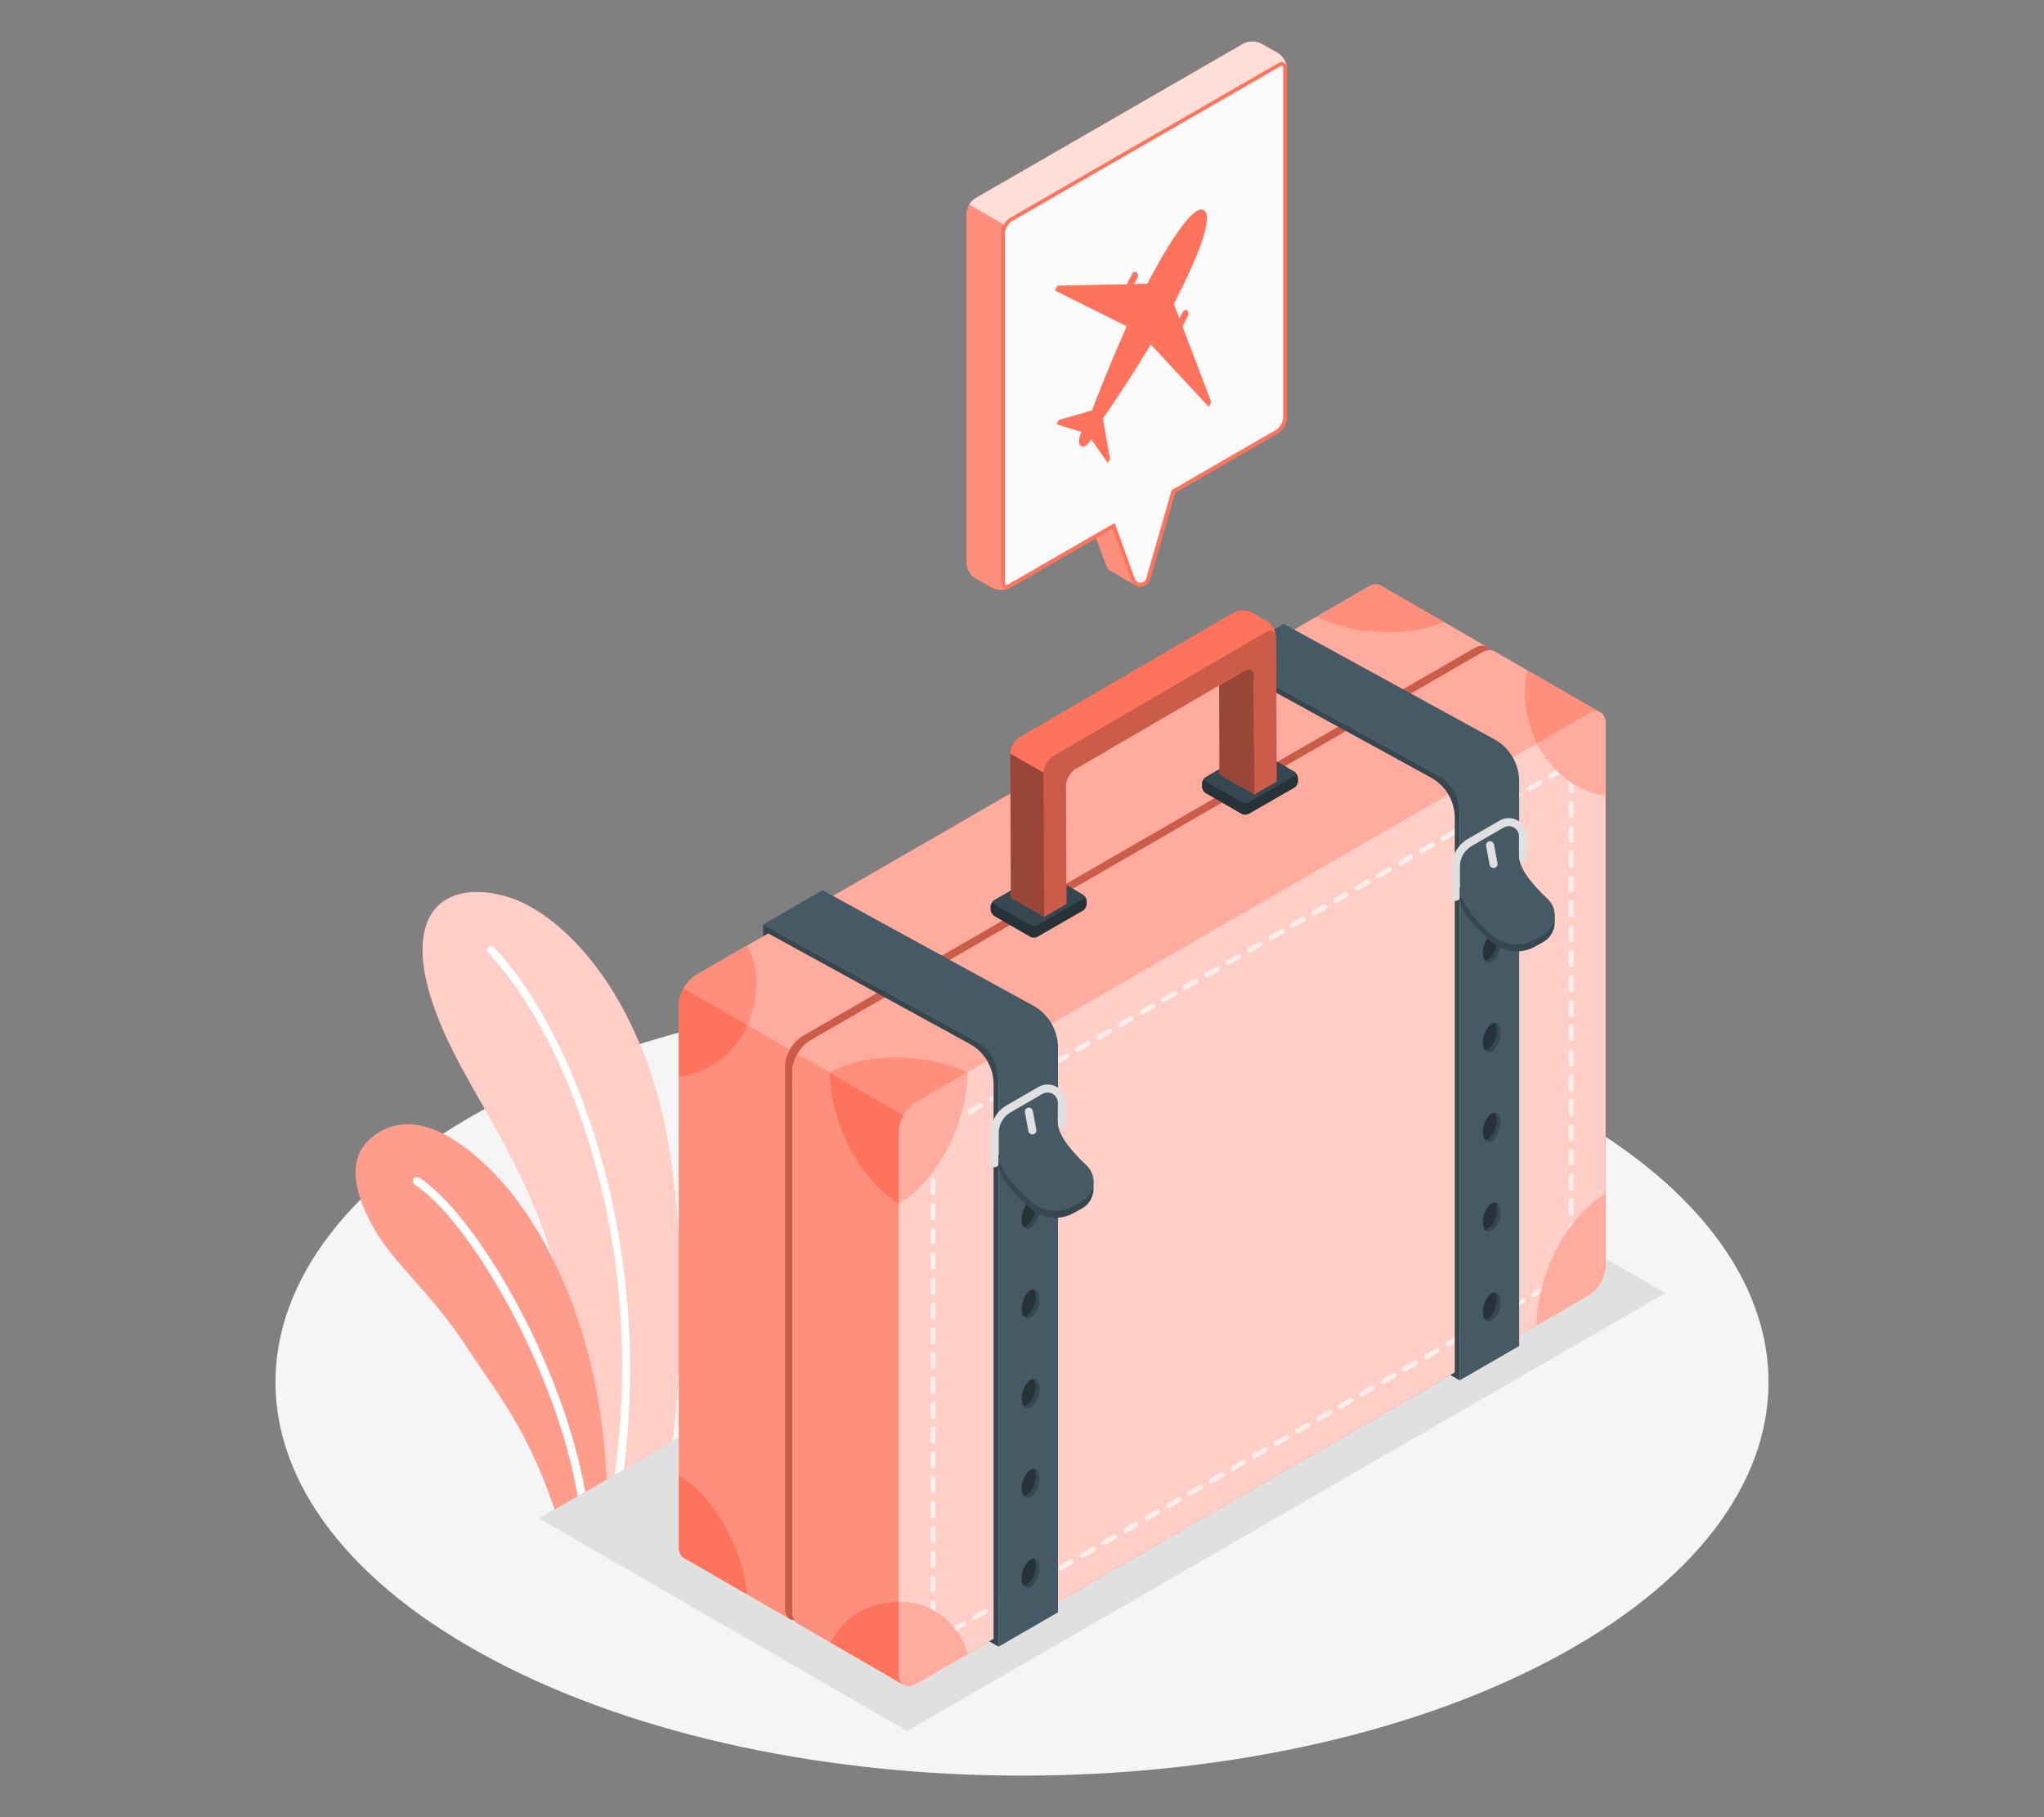 <?xml version="1.0" encoding="UTF-8"?>
<svg id="Layer_2" data-name="Layer 2" xmlns="http://www.w3.org/2000/svg" viewBox="0 0 540 480">
  <rect x="0" y="0" width="540" height="480" fill="#808080" stroke="none"/>
  <defs>
    <style>
      .cls-1, .cls-2, .cls-3, .cls-4, .cls-5, .cls-6, .cls-7, .cls-8, .cls-9, .cls-10, .cls-11, .cls-12, .cls-13, .cls-14, .cls-15, .cls-16 {
        stroke-width: 0px;
      }

      .cls-1, .cls-3 {
        opacity: .4;
      }

      .cls-1, .cls-9, .cls-12, .cls-13, .cls-15, .cls-16 {
        fill: #fff;
      }

      .cls-2 {
        fill: #ff735d;
      }

      .cls-17, .cls-8, .cls-15 {
        opacity: .2;
      }

      .cls-4 {
        fill: #37474f;
      }

      .cls-5 {
        fill: #e0e0e0;
      }

      .cls-18, .cls-12 {
        opacity: .65;
      }

      .cls-6 {
        fill: #f5f5f5;
      }

      .cls-7, .cls-19 {
        fill: none;
      }

      .cls-19 {
        stroke: #fff;
        stroke-dasharray: 0 0 3.28 3.28;
        stroke-linecap: round;
        stroke-linejoin: round;
        stroke-width: 1.31px;
      }

      .cls-10 {
        fill: #fafafa;
      }

      .cls-11 {
        fill: #263238;
      }

      .cls-13 {
        opacity: .7;
      }

      .cls-14 {
        fill: #455a64;
      }

      .cls-16 {
        opacity: .3;
      }
    </style>
  </defs>
  <g id="Layer_2-2" data-name="Layer 2">
    <g>
      <g>
        <path id="Floor" class="cls-6" d="M130.54,291.6c-77.02,40.59-77.02,106.39,0,146.98,77.02,40.59,201.9,40.59,278.92,0,77.02-40.59,77.02-106.39,0-146.98-77.02-40.59-201.9-40.59-278.92,0Z"/>
        <polygon id="Shadow" class="cls-5" points="440 341.56 239.65 457.24 142.35 401.05 342.71 285.37 440 341.56"/>
        <g id="Plants">
          <g>
            <path class="cls-2" d="M177.7,380.73l-24.31,14.03c.32-8.67,1.08-21.58-.12-30.26-7.34-53.12-28.03-70.64-37.88-96.5-10.36-27.23,2.28-35.99,18.69-31.1,14.64,4.37,35.83,26.03,42.5,65.67,4.44,26.38,3.65,55.02,1.11,78.15Z"/>
            <path class="cls-12" d="M177.7,380.73l-24.31,14.03c.32-8.67,1.08-21.58-.12-30.26-7.34-53.12-28.03-70.64-37.88-96.5-10.36-27.23,2.28-35.99,18.69-31.1,14.64,4.37,35.83,26.03,42.5,65.67,4.44,26.38,3.65,55.02,1.11,78.15Z"/>
            <path class="cls-9" d="M164.81,388.16l-2.43,1.4c8.69-61.94-12.48-115.65-33.38-137.84-.4-.42-.38-1.1.04-1.5.44-.4,1.11-.38,1.51.04,20.89,22.2,42.06,76.27,34.27,137.89Z"/>
          </g>
          <g>
            <path class="cls-2" d="M160.22,390.81l-13.68,7.9h0c-7.27-21.41-14.74-29.99-24.01-44.07-8.45-12.82-18.27-20.75-23.49-29.76-4.62-7.98-8.1-18-1.23-24.06,10.93-9.66,25.2.56,35.01,11.6,8.48,9.55,25.53,34.94,27.41,78.39Z"/>
            <path class="cls-16" d="M160.22,390.81l-13.68,7.9h0c-7.27-21.41-14.74-29.99-24.01-44.07-8.45-12.82-18.27-20.75-23.49-29.76-4.62-7.98-8.1-18-1.23-24.06,10.93-9.66,25.2.56,35.01,11.6,8.48,9.55,25.53,34.94,27.41,78.39Z"/>
            <path class="cls-9" d="M154.61,394.05l-1.99,1.16c-5.74-33.86-28.74-73.04-43.04-82.3-.5-.32-.65-1-.31-1.51.32-.51.99-.66,1.5-.32,14.8,9.6,37.75,48.59,43.84,82.97Z"/>
          </g>
        </g>
        <g id="Suitcase">
          <g>
            <g>
              <path class="cls-2" d="M394.12,173.83c0-1.46-.51-2.49-1.34-2.97-.83-.48-27.21-15.72-28.05-16.2-.83-.47-1.97-.4-3.23.33l-177.55,102.53c-2.53,1.46-4.59,5.02-4.59,7.95v143.06c0,1.46.51,2.49,1.35,2.97.83.48,27.21,15.71,28.04,16.19.83.48,1.98.41,3.25-.32l174.29-104.41c2.53-1.46,4.59-5.02,4.59-7.95l3.26-141.18Z"/>
              <path class="cls-1" d="M394.12,173.83c0-1.46-.51-2.49-1.34-2.97-.83-.48-27.21-15.72-28.05-16.2-.83-.47-1.97-.4-3.23.33l-177.55,102.53c-2.53,1.46-4.59,5.02-4.59,7.95v143.06c0,1.46.51,2.49,1.35,2.97.83.48,27.21,15.71,28.04,16.19.83.48,1.98.41,3.25-.32l174.29-104.41c2.53-1.46,4.59-5.02,4.59-7.95l3.26-141.18Z"/>
              <path class="cls-2" d="M207.38,281.66v143.05c0,1.4.46,2.4,1.24,2.91-1.5-.87-27.11-15.66-27.93-16.12-.83-.49-1.34-1.52-1.34-2.99v-143.05c0-1.43.49-3,1.29-4.42,5.14,2.97,23.77,13.71,28.03,16.19-.8,1.4-1.29,2.99-1.29,4.42Z"/>
              <path class="cls-15" d="M207.38,281.66v143.05c0,1.4.46,2.4,1.24,2.91-1.5-.87-27.11-15.66-27.93-16.12-.83-.49-1.34-1.52-1.34-2.99v-143.05c0-1.43.49-3,1.29-4.42,5.14,2.97,23.77,13.71,28.03,16.19-.8,1.4-1.29,2.99-1.29,4.42Z"/>
              <path class="cls-2" d="M211.98,273.71l177.55-102.53c1.27-.73,2.41-.8,3.25-.32.83.48,1.34,1.51,1.34,2.97l-3.26,141.18c0,2.93-2.05,6.49-4.59,7.95l-174.29,104.41c-1.27.73-2.41.8-3.25.32-.83-.48-1.34-1.51-1.34-2.97v-143.06c0-2.93,2.05-6.49,4.59-7.95Z"/>
              <path class="cls-8" d="M211.98,273.71l177.55-102.53c1.27-.73,2.41-.8,3.25-.32.83.48,1.34,1.51,1.34,2.97l-3.26,141.18c0,2.93-2.05,6.49-4.59,7.95l-174.29,104.41c-1.27.73-2.41.8-3.25.32-.83-.48-1.34-1.51-1.34-2.97v-143.06c0-2.93,2.05-6.49,4.59-7.95Z"/>
            </g>
            <g>
              <path class="cls-2" d="M424.15,191.18c0-1.46-.51-2.49-1.34-2.97-.83-.48-27.21-15.72-28.05-16.2-.83-.47-1.97-.4-3.23.33l-177.55,102.53c-2.53,1.46-4.59,5.02-4.59,7.95v143.06c0,1.46.51,2.49,1.35,2.97.83.48,27.21,15.71,28.04,16.19.83.48,1.98.41,3.25-.32l177.55-102.53c2.53-1.46,4.59-5.02,4.59-7.95v-143.06Z"/>
              <path class="cls-1" d="M424.15,191.18c0-1.46-.51-2.49-1.34-2.97-.83-.48-27.21-15.72-28.05-16.2-.83-.47-1.97-.4-3.23.33l-177.55,102.53c-2.53,1.46-4.59,5.02-4.59,7.95v143.06c0,1.46.51,2.49,1.35,2.97.83.48,27.21,15.71,28.04,16.19.83.48,1.98.41,3.25-.32l177.55-102.53c2.53-1.46,4.59-5.02,4.59-7.95v-143.06Z"/>
              <path class="cls-2" d="M237.41,299v143.05c0,1.4.46,2.4,1.24,2.91-1.5-.87-27.11-15.66-27.93-16.12-.83-.49-1.34-1.52-1.34-2.99v-143.05c0-1.43.49-3,1.29-4.42,5.14,2.97,23.77,13.71,28.03,16.19-.8,1.4-1.29,2.99-1.29,4.42Z"/>
              <path class="cls-15" d="M237.41,299v143.05c0,1.4.46,2.4,1.24,2.91-1.5-.87-27.11-15.66-27.93-16.12-.83-.49-1.34-1.52-1.34-2.99v-143.05c0-1.43.49-3,1.29-4.42,5.14,2.97,23.77,13.71,28.03,16.19-.8,1.4-1.29,2.99-1.29,4.42Z"/>
              <path class="cls-2" d="M242,291.05l177.55-102.53c1.27-.73,2.41-.8,3.25-.32.83.48,1.34,1.51,1.34,2.97v143.06c0,2.93-2.05,6.49-4.59,7.95l-177.55,102.53c-1.27.73-2.41.8-3.25.32-.83-.48-1.34-1.51-1.34-2.97v-143.06c0-2.93,2.05-6.49,4.59-7.95Z"/>
              <path class="cls-12" d="M242,291.05l177.55-102.53c1.27-.73,2.41-.8,3.25-.32.83.48,1.34,1.51,1.34,2.97v143.06c0,2.93-2.05,6.49-4.59,7.95l-177.55,102.53c-1.27.73-2.41.8-3.25.32-.83-.48-1.34-1.51-1.34-2.97v-143.06c0-2.93,2.05-6.49,4.59-7.95Z"/>
              <g class="cls-18">
                <path class="cls-19" d="M250.59,296.93l160.38-92.61c1.13-.65,2.16-.72,2.9-.29.74.43,1.2,1.35,1.2,2.66v124.85c0,2.62-1.84,5.8-4.1,7.11l-160.38,92.61c-1.13.65-2.16.72-2.9.29-.74-.43-1.2-1.35-1.2-2.66v-124.85c0-2.62,1.84-5.8,4.1-7.11Z"/>
              </g>
            </g>
            <g>
              <g>
                <path class="cls-2" d="M255.56,283.23l-13.56,7.83c-2.53,1.46-4.59,5.02-4.59,7.95v18.9c10.02-5.79,18.15-21.31,18.15-34.67Z"/>
                <path class="cls-2" d="M406,350.01l13.56-7.83c2.53-1.46,4.59-5.02,4.59-7.95v-18.84h0c-10.01,5.78-18.13,21.27-18.15,34.62Z"/>
                <path class="cls-2" d="M406,196.39c4.46,8.18,11.16,12.91,18.15,13.72v-18.93c0-1.46-.51-2.49-1.34-2.97-.83-.48-1.98-.41-3.25.32l-13.56,7.83s0,.02,0,.03Z"/>
                <path class="cls-2" d="M237.42,423.19v18.88c0,1.46.51,2.49,1.34,2.97.83.48,1.98.41,3.25-.32l13.56-7.83c-1.74-6.72-8.36-14.03-18.15-13.7Z"/>
              </g>
              <path class="cls-1" d="M237.42,423.19v18.88c0,1.46.51,2.49,1.34,2.97.83.48,1.98.41,3.25-.32l13.56-7.83c-1.74-6.72-8.36-14.03-18.15-13.7ZM237.41,299v18.9c10.02-5.79,18.15-21.31,18.15-34.67l-13.56,7.83c-2.53,1.46-4.59,5.02-4.59,7.95ZM424.15,210.11v-18.93c0-1.46-.51-2.49-1.34-2.97-.83-.48-1.98-.41-3.25.32l-13.56,7.83s0,.02,0,.03c4.46,8.18,11.16,12.91,18.15,13.72ZM424.15,315.39c-10.01,5.78-18.12,21.27-18.15,34.62l13.56-7.83c2.53-1.46,4.59-5.02,4.59-7.95v-18.84s0,0,0,0Z"/>
            </g>
            <path class="cls-2" d="M179.35,265.47v19.03c5.72-.89,13.9-4.22,18.14-13.72-6.92-4-14.17-8.18-16.85-9.73-.79,1.41-1.29,2.99-1.29,4.42ZM237.41,442.06v-18.87c-9.46,0-15.6,5.59-17.99,10.69,8.43,4.87,18.36,10.6,19.22,11.1-.78-.51-1.24-1.52-1.24-2.91ZM237.41,317.9v-18.89c0-1.43.49-3.02,1.29-4.42-2.57-1.49-11.57-6.69-19.43-11.22.06,13.33,8.15,28.76,18.14,34.53ZM179.35,389.79v18.73c0,1.47.51,2.49,1.34,2.99.43.24,8.71,5.02,16.63,9.6-1.19-12.51-8.78-26-17.97-31.31Z"/>
            <path class="cls-2" d="M403.63,177.14c-1.32,3.78-1.07,11.53,2.37,19.21l13.55-7.82c1.24-.72,2.36-.8,3.18-.35-.96-.56-10.73-6.21-19.1-11.04ZM197.23,249.85l-13.29,7.67c-1.3.75-2.47,2.05-3.3,3.53,2.69,1.55,9.94,5.73,16.86,9.73,4.03-10.47,2.26-16.91-.27-20.94ZM364.73,154.66c-.83-.47-1.97-.4-3.23.33l-13.81,7.97c10.49,4.83,24.41,5.39,33.77,1.35-7.96-4.6-16.28-9.4-16.72-9.65ZM219.54,283.24c-.08.05-.16.09-.24.15,7.86,4.53,16.83,9.72,19.4,11.2.83-1.49,2-2.79,3.3-3.54l13.48-7.78c-11.41-5.15-26.79-5.32-35.94-.03Z"/>
            <path class="cls-15" d="M403.63,177.14c-1.32,3.78-1.07,11.53,2.37,19.21l13.55-7.82c1.24-.72,2.36-.8,3.18-.35-.96-.56-10.73-6.21-19.1-11.04ZM197.23,249.85l-13.29,7.67c-1.3.75-2.47,2.05-3.3,3.53,2.69,1.55,9.94,5.73,16.86,9.73,4.03-10.47,2.26-16.91-.27-20.94ZM364.73,154.66c-.83-.47-1.97-.4-3.23.33l-13.81,7.97c10.49,4.83,24.41,5.39,33.77,1.35-7.96-4.6-16.28-9.4-16.72-9.65ZM219.54,283.24c-.08.05-.16.09-.24.15,7.86,4.53,16.83,9.72,19.4,11.2.83-1.49,2-2.79,3.3-3.54l13.48-7.78c-11.41-5.15-26.79-5.32-35.94-.03Z"/>
          </g>
          <g>
            <g>
              <g>
                <path class="cls-14" d="M339.14,164.8l-15.68,9.05,55.81,30.57c3.93,2.27,6.35,6.46,6.35,11v149.2l15.73-9.08v-149.15c0-4.54-2.42-8.73-6.35-11l-55.85-30.59Z"/>
                <path class="cls-4" d="M323.46,173.85v3.11l1.31-.76,53.29,29.21c3.87,2.13,6.27,6.2,6.27,10.62v146.5l-1.16.67,2.45,1.41v-149.2c0-5.44-2.78-9.04-6.35-11-3.57-1.97-55.81-30.57-55.81-30.57Z"/>
              </g>
              <g>
                <g>
                  <path class="cls-4" d="M391.77,346.55c0,2,1.05,3.01,2.35,2.26s2.35-2.98,2.35-4.98-1.05-3.01-2.35-2.26c-1.3.75-2.35,2.98-2.35,4.98Z"/>
                  <path class="cls-11" d="M394.12,341.57c-1.3.75-2.35,2.98-2.35,4.98,0,.85.2,1.51.52,1.94.25,0,.52-.07.81-.23,1.3-.75,2.35-2.98,2.35-4.98,0-.85-.2-1.51-.52-1.94-.25,0-.52.07-.81.23Z"/>
                </g>
                <g>
                  <path class="cls-4" d="M391.77,322.84c0,2,1.05,3.01,2.35,2.26,1.3-.75,2.35-2.98,2.35-4.98s-1.05-3.01-2.35-2.26-2.35,2.98-2.35,4.98Z"/>
                  <path class="cls-11" d="M394.12,317.86c-1.3.75-2.35,2.98-2.35,4.98,0,.85.2,1.51.52,1.94.25,0,.52-.07.81-.23,1.3-.75,2.35-2.98,2.35-4.98,0-.85-.2-1.51-.52-1.94-.25,0-.52.07-.81.23Z"/>
                </g>
                <g>
                  <path class="cls-4" d="M391.77,299.13c0,2,1.05,3.01,2.35,2.26s2.35-2.98,2.35-4.98-1.05-3.01-2.35-2.26c-1.3.75-2.35,2.98-2.35,4.98Z"/>
                  <path class="cls-11" d="M394.12,294.15c-1.3.75-2.35,2.98-2.35,4.98,0,.85.2,1.51.52,1.94.25,0,.52-.07.81-.23,1.3-.75,2.35-2.98,2.35-4.98,0-.85-.2-1.51-.52-1.94-.25,0-.52.07-.81.23Z"/>
                </g>
                <g>
                  <path class="cls-4" d="M391.77,275.42c0,2,1.05,3.01,2.35,2.26,1.3-.75,2.35-2.98,2.35-4.98s-1.05-3.01-2.35-2.26-2.35,2.98-2.35,4.98Z"/>
                  <path class="cls-11" d="M394.12,270.44c-1.3.75-2.35,2.98-2.35,4.98,0,.85.2,1.51.52,1.94.25,0,.52-.07.81-.23,1.3-.75,2.35-2.98,2.35-4.98,0-.85-.2-1.51-.52-1.94-.25,0-.52.07-.81.23Z"/>
                </g>
                <g>
                  <path class="cls-4" d="M391.77,251.71c0,2,1.05,3.01,2.35,2.26s2.35-2.98,2.35-4.98-1.05-3.01-2.35-2.26c-1.3.75-2.35,2.98-2.35,4.98Z"/>
                  <path class="cls-11" d="M394.12,246.74c-1.3.75-2.35,2.98-2.35,4.98,0,.85.2,1.51.52,1.94.25,0,.52-.07.81-.23,1.3-.75,2.35-2.98,2.35-4.98,0-.85-.2-1.51-.52-1.94-.25,0-.52.07-.81.23Z"/>
                </g>
              </g>
            </g>
            <path class="cls-5" d="M384.6,237.97c-.59,0-1.06-.48-1.06-1.06v-7.98c0-3,1.62-5.8,4.22-7.31l8.43-4.87c1.51-.87,3.31-.87,4.82,0,1.51.87,2.41,2.43,2.41,4.17v5.73c0,.59-.48,1.06-1.06,1.06s-1.06-.48-1.06-1.06v-5.73c0-.97-.5-1.85-1.35-2.33-.84-.49-1.85-.49-2.69,0l-8.43,4.87c-1.95,1.12-3.15,3.22-3.15,5.46v7.98c0,.59-.48,1.06-1.06,1.06Z"/>
            <path class="cls-5" d="M394.58,229.3c-.5,0-.95-.36-1.05-.87l-.92-4.96c-.11-.58.27-1.13.85-1.24.58-.11,1.13.27,1.24.85l.92,4.96c.11.58-.27,1.13-.85,1.24-.07.01-.13.02-.2.02Z"/>
            <g>
              <path class="cls-4" d="M401.34,227.87l-15.68,6.81v2.54c0,3.49,3.8,7.44,8.28,11.49,3.16,2.86,7.78,3.43,11.52,1.37l2.17-1.2c2.04-1.12,3.12-3.21,3.11-5.31,0-.1,0-2.03,0-2.03,0,0-1.26-1.69-1.86-2.25-4.13-3.87-7.54-8.15-7.54-11.44Z"/>
              <path class="cls-14" d="M401.29,226.05l-15.63,8.63c0,3.49,3.8,8.13,8.28,12.19,3.16,2.86,7.78,3.43,11.52,1.37l2.17-1.2c3.54-1.96,4.2-6.82,1.25-9.58-4.13-3.87-7.59-8.12-7.59-11.41Z"/>
            </g>
          </g>
          <g>
            <g>
              <path class="cls-11" d="M341.94,203.85l-9.45-5.46c-.55-.32-1.43-.32-1.98,0l-11.98,6.9c-.55.31-.99,1.08-.99,1.72v.77c0,.63.44,1.4.99,1.72l9.45,5.46c.55.32,1.43.32,1.98,0l11.98-6.89c.55-.32.99-1.08.99-1.72v-.76c0-.63-.44-1.4-.99-1.72Z"/>
              <path class="cls-4" d="M330.51,198.39l-11.98,6.9c-.55.31-.55.83,0,1.14l9.45,5.46c.55.32,1.43.32,1.98,0l11.98-6.89c.55-.31.55-.83,0-1.14l-9.45-5.46c-.55-.32-1.43-.32-1.98,0Z"/>
            </g>
            <g>
              <path class="cls-11" d="M286.1,236.33l-9.45-5.46c-.55-.32-1.43-.32-1.98,0l-11.98,6.9c-.55.31-.99,1.08-.99,1.72v.76c0,.63.44,1.4.99,1.72l9.45,5.46c.55.32,1.43.32,1.98,0l11.98-6.89c.55-.32.99-1.08.99-1.72v-.76c0-.63-.44-1.4-.99-1.72Z"/>
              <path class="cls-4" d="M274.67,230.87l-11.98,6.9c-.55.31-.55.83,0,1.14l9.45,5.46c.55.32,1.43.32,1.98,0l11.98-6.89c.55-.31.55-.83,0-1.14l-9.45-5.46c-.55-.32-1.43-.32-1.98,0Z"/>
            </g>
            <g>
              <path class="cls-2" d="M322.07,181.05l.09,23.51,9.21,5.27-.12-31.22c0-1.62-1.13-2.25-2.52-1.45l-6.66,3.88Z"/>
              <path class="cls-3" d="M322.07,181.05l.09,23.51,9.21,5.27-.12-31.22c0-1.62-1.13-2.25-2.52-1.45l-6.66,3.88Z"/>
              <path class="cls-2" d="M266.91,199.07l.15,38.07,8.8,5.05,5.9-3.44-.12-31.22c0-1.6,1.12-3.57,2.5-4.38l35.32-20.56,9.28-5.41c1.39-.81,2.52-.17,2.52,1.45l.12,31.22,5.91-3.44-.15-38.05c0-.16-.02-.33-.05-.5-.19-1.5-1.25-3.15-2.5-3.86l-3.75-2.15c-1.39-.8-3.64-.79-5.04.02l-56.4,32.83c-1.39.82-2.51,2.78-2.5,4.38Z"/>
              <polygon class="cls-3" points="266.91 199.07 275.7 204.11 275.85 242.18 267.05 237.13 266.91 199.07"/>
              <path class="cls-8" d="M275.7,204.11l.15,38.06,5.9-3.44-.12-31.22c0-1.6,1.12-3.57,2.5-4.38l35.32-20.56,9.28-5.41c1.39-.81,2.52-.17,2.52,1.45l.12,31.22,5.91-3.44-.15-38.05c0-.16-.02-.33-.05-.5-.22-1.23-1.26-1.67-2.49-.95l-56.4,32.84c-1.38.82-2.51,2.78-2.5,4.38Z"/>
            </g>
          </g>
          <g>
            <g>
              <g>
                <path class="cls-14" d="M217.3,235.15l-15.68,9.05,55.81,30.57c3.93,2.27,6.35,6.46,6.35,11v149.2l15.73-9.08v-149.15c0-4.54-2.42-8.73-6.35-11l-55.85-30.59Z"/>
                <path class="cls-4" d="M201.62,244.2v3.11l1.31-.76,53.29,29.21c3.87,2.13,6.27,6.2,6.27,10.62v146.5l-1.16.67,2.45,1.41v-149.2c0-5.44-2.78-9.04-6.35-11-3.57-1.97-55.81-30.57-55.81-30.57Z"/>
              </g>
              <g>
                <g>
                  <path class="cls-4" d="M269.93,416.91c0,2,1.05,3.01,2.35,2.26,1.3-.75,2.35-2.98,2.35-4.98s-1.05-3.01-2.35-2.26c-1.3.75-2.35,2.98-2.35,4.98Z"/>
                  <path class="cls-11" d="M272.28,411.93c-1.3.75-2.35,2.98-2.35,4.98,0,.85.2,1.51.52,1.94.25,0,.52-.07.81-.23,1.3-.75,2.35-2.98,2.35-4.98,0-.85-.2-1.51-.52-1.94-.25,0-.52.07-.81.23Z"/>
                </g>
                <g>
                  <path class="cls-4" d="M269.93,393.2c0,2,1.05,3.01,2.35,2.26,1.3-.75,2.35-2.98,2.35-4.98s-1.05-3.01-2.35-2.26c-1.3.75-2.35,2.98-2.35,4.98Z"/>
                  <path class="cls-11" d="M272.28,388.22c-1.3.75-2.35,2.98-2.35,4.98,0,.85.2,1.51.52,1.94.25,0,.52-.07.81-.23,1.3-.75,2.35-2.98,2.35-4.98,0-.85-.2-1.51-.52-1.94-.25,0-.52.07-.81.23Z"/>
                </g>
                <g>
                  <path class="cls-4" d="M269.93,369.49c0,2,1.05,3.01,2.35,2.26,1.3-.75,2.35-2.98,2.35-4.98s-1.05-3.01-2.35-2.26c-1.3.75-2.35,2.98-2.35,4.98Z"/>
                  <path class="cls-11" d="M272.28,364.51c-1.3.75-2.35,2.98-2.35,4.98,0,.85.2,1.51.52,1.94.25,0,.52-.07.81-.23,1.3-.75,2.35-2.98,2.35-4.98,0-.85-.2-1.51-.52-1.94-.25,0-.52.07-.81.23Z"/>
                </g>
                <g>
                  <path class="cls-4" d="M269.93,345.78c0,2,1.05,3.01,2.35,2.26,1.3-.75,2.35-2.98,2.35-4.98s-1.05-3.01-2.35-2.26c-1.3.75-2.35,2.98-2.35,4.98Z"/>
                  <path class="cls-11" d="M272.28,340.8c-1.3.75-2.35,2.98-2.35,4.98,0,.85.2,1.51.52,1.94.25,0,.52-.07.81-.23,1.3-.75,2.35-2.98,2.35-4.98,0-.85-.2-1.51-.52-1.94-.25,0-.52.07-.81.23Z"/>
                </g>
                <g>
                  <path class="cls-4" d="M269.93,322.07c0,2,1.05,3.01,2.35,2.26,1.3-.75,2.35-2.98,2.35-4.98s-1.05-3.01-2.35-2.26c-1.3.75-2.35,2.98-2.35,4.98Z"/>
                  <path class="cls-11" d="M272.28,317.09c-1.3.75-2.35,2.98-2.35,4.98,0,.85.2,1.51.52,1.94.25,0,.52-.07.81-.23,1.3-.75,2.35-2.98,2.35-4.98,0-.85-.2-1.51-.52-1.94-.25,0-.52.07-.81.23Z"/>
                </g>
              </g>
            </g>
            <path class="cls-5" d="M262.76,308.33c-.59,0-1.06-.48-1.06-1.06v-7.98c0-3,1.62-5.8,4.22-7.31l8.43-4.87c1.51-.87,3.31-.87,4.82,0,1.51.87,2.41,2.43,2.41,4.17v5.73c0,.59-.48,1.06-1.06,1.06s-1.06-.48-1.06-1.06v-5.73c0-.97-.5-1.84-1.35-2.33-.84-.49-1.85-.49-2.69,0l-8.43,4.87c-1.95,1.12-3.15,3.22-3.15,5.46v7.98c0,.59-.48,1.06-1.06,1.06Z"/>
            <path class="cls-5" d="M272.74,299.66c-.5,0-.95-.36-1.05-.87l-.92-4.96c-.11-.58.27-1.13.85-1.24.58-.11,1.13.27,1.24.85l.92,4.96c.11.58-.27,1.13-.85,1.24-.07.01-.13.02-.2.02Z"/>
            <g>
              <path class="cls-4" d="M279.5,298.23l-15.68,6.81v2.54c0,3.49,3.8,7.44,8.28,11.49,3.16,2.86,7.78,3.43,11.52,1.37l2.17-1.2c2.04-1.12,3.12-3.21,3.11-5.31,0-.1,0-2.03,0-2.03,0,0-1.26-1.69-1.86-2.25-4.13-3.87-7.54-8.15-7.54-11.44Z"/>
              <path class="cls-14" d="M279.45,296.41l-15.63,8.63c0,3.49,3.8,8.13,8.28,12.19,3.16,2.86,7.78,3.43,11.52,1.37l2.17-1.2c3.54-1.96,4.2-6.82,1.25-9.58-4.13-3.87-7.59-8.12-7.59-11.41Z"/>
            </g>
          </g>
        </g>
        <g id="Speech_Bubble" data-name="Speech Bubble">
          <g id="Speech_Bubble-2" data-name="Speech Bubble">
            <path class="cls-2" d="M303.14,128.36l1.81-5.64c.97-4.56-17.63,6.18-18.6,10.74l5.99,16.13c.23.53.59.92,1,1.17,1.32.81,6.16,3.54,6.58,3.8,1.33.81,3.28.3,3.83-1.42l7.76-26.62c.48-2.25-3.8-.77-8.38,1.85Z"/>
            <g class="cls-17">
              <path class="cls-9" d="M303.14,128.36l1.81-5.64c.97-4.56-17.63,6.18-18.6,10.74l5.99,16.13c.23.53.59.92,1,1.17,1.32.81,6.16,3.54,6.58,3.8,1.33.81,3.28.3,3.83-1.42l7.76-26.62c.48-2.25-3.8-.77-8.38,1.85Z"/>
            </g>
            <g id="Speach_Bubble" data-name="Speach Bubble">
              <g>
                <path class="cls-2" d="M328.42,11.56l-70.71,40.79c-1.32.76-2.39,2.62-2.39,4.14v92.16c0,1.52,1.08,3.37,2.4,4.12l4.37,2.47c1.33.75,3.47.74,4.79-.02l70.71-40.79c1.32-.76,2.39-2.62,2.39-4.14V18.12c0-1.52-1.08-3.37-2.4-4.12l-4.37-2.47c-1.33-.75-3.47-.74-4.79.02Z"/>
                <path class="cls-15" d="M328.42,11.56l-70.71,40.79c-1.32.76-2.39,2.62-2.39,4.14v92.16c0,1.52,1.08,3.37,2.4,4.12l4.37,2.47c1.33.75,3.47.74,4.79-.02l70.71-40.79c1.32-.76,2.39-2.62,2.39-4.14V18.12c0-1.52-1.08-3.37-2.4-4.12l-4.37-2.47c-1.33-.75-3.47-.74-4.79.02Z"/>
                <g>
                  <path class="cls-10" d="M265.83,155.04c-.75,0-.83-.85-.83-1.21V61.67c0-1.34.98-3.04,2.14-3.71l70.71-40.79c.29-.17.58-.26.82-.26.75,0,.83.85.83,1.21v92.16c0,1.34-.98,3.04-2.14,3.71l-27.4,15.81-6.66,23.2c-.34,1.06-1.29,1.44-1.99,1.44h0c-.85,0-1.57-.47-1.91-1.26l-5.16-14.31-27.57,15.91c-.29.17-.58.26-.82.26Z"/>
                  <path class="cls-2" d="M338.67,17.41c.3,0,.33.5.33.71v92.16c0,1.16-.88,2.7-1.89,3.28l-27.23,15.71-.35.2-.11.39-6.6,22.98c-.26.82-.96,1.11-1.53,1.11-.64,0-1.18-.35-1.45-.93l-4.96-13.75-.4-1.12-1.03.59-27.06,15.61c-.29.17-.48.19-.57.19-.3,0-.33-.5-.33-.71V61.67c0-1.16.89-2.7,1.89-3.28l70.71-40.79c.29-.17.48-.19.57-.19M338.67,16.42c-.32,0-.68.1-1.07.33l-70.71,40.79c-1.32.76-2.39,2.62-2.39,4.14v92.16c0,1.08.54,1.71,1.32,1.71.32,0,.68-.1,1.07-.33l27.06-15.61,4.97,13.79c.46,1.05,1.41,1.56,2.37,1.56,1.05,0,2.09-.61,2.47-1.8l6.61-23.01,27.23-15.71c1.32-.76,2.39-2.62,2.39-4.14V18.12c0-1.08-.54-1.71-1.32-1.71h0Z"/>
                </g>
                <path class="cls-13" d="M339.96,17.69c-.19-1.2-1.17-1.63-2.36-.95l-70.7,40.79c-.66.39-1.26,1.04-1.69,1.79l-9.14-5.27c.43-.72,1-1.34,1.65-1.7l70.71-40.79c1.31-.76,3.46-.77,4.79-.02l4.37,2.47c1.2.68,2.21,2.26,2.37,3.69Z"/>
              </g>
            </g>
          </g>
          <g>
            <path class="cls-2" d="M285.57,117.81c1.21.91,2.74-1.77,2.74-1.77l4.36,6.27.6-1.14-1.91-10.58s11.63-16.71,18.53-29.9c6.9-13.19,10.65-23.27,8.24-25.1-2.41-1.82-8.35,6.61-15.25,19.79-6.9,13.19-14.4,33.03-14.4,33.03l-8.76,2.52-.6,1.14,6.59,2.01s-1.35,2.82-.14,3.73Z"/>
            <polyline class="cls-2" points="278.69 76.74 298.22 86.45 304.26 74.91 279.36 75.47"/>
            <path class="cls-2" d="M297.14,77.91h0c.37.28.89.1,1.16-.41l2.17-4.14c.27-.51.18-1.15-.19-1.43h0c-.37-.28-.89-.1-1.16.41l-2.17,4.14c-.27.51-.18,1.15.19,1.43Z"/>
            <polygon class="cls-2" points="309.65 78.99 320.01 106.21 319.35 107.48 303.61 90.53 309.65 78.99"/>
            <path class="cls-2" d="M310.51,87.99h0c.37.28.89.1,1.16-.41l2.17-4.14c.27-.51.18-1.15-.19-1.43h0c-.37-.28-.89-.1-1.16.41l-2.17,4.14c-.27.51-.18,1.15.19,1.43Z"/>
          </g>
        </g>
      </g>
      <rect class="cls-7" width="540" height="480"/>
    </g>
  </g>
</svg>